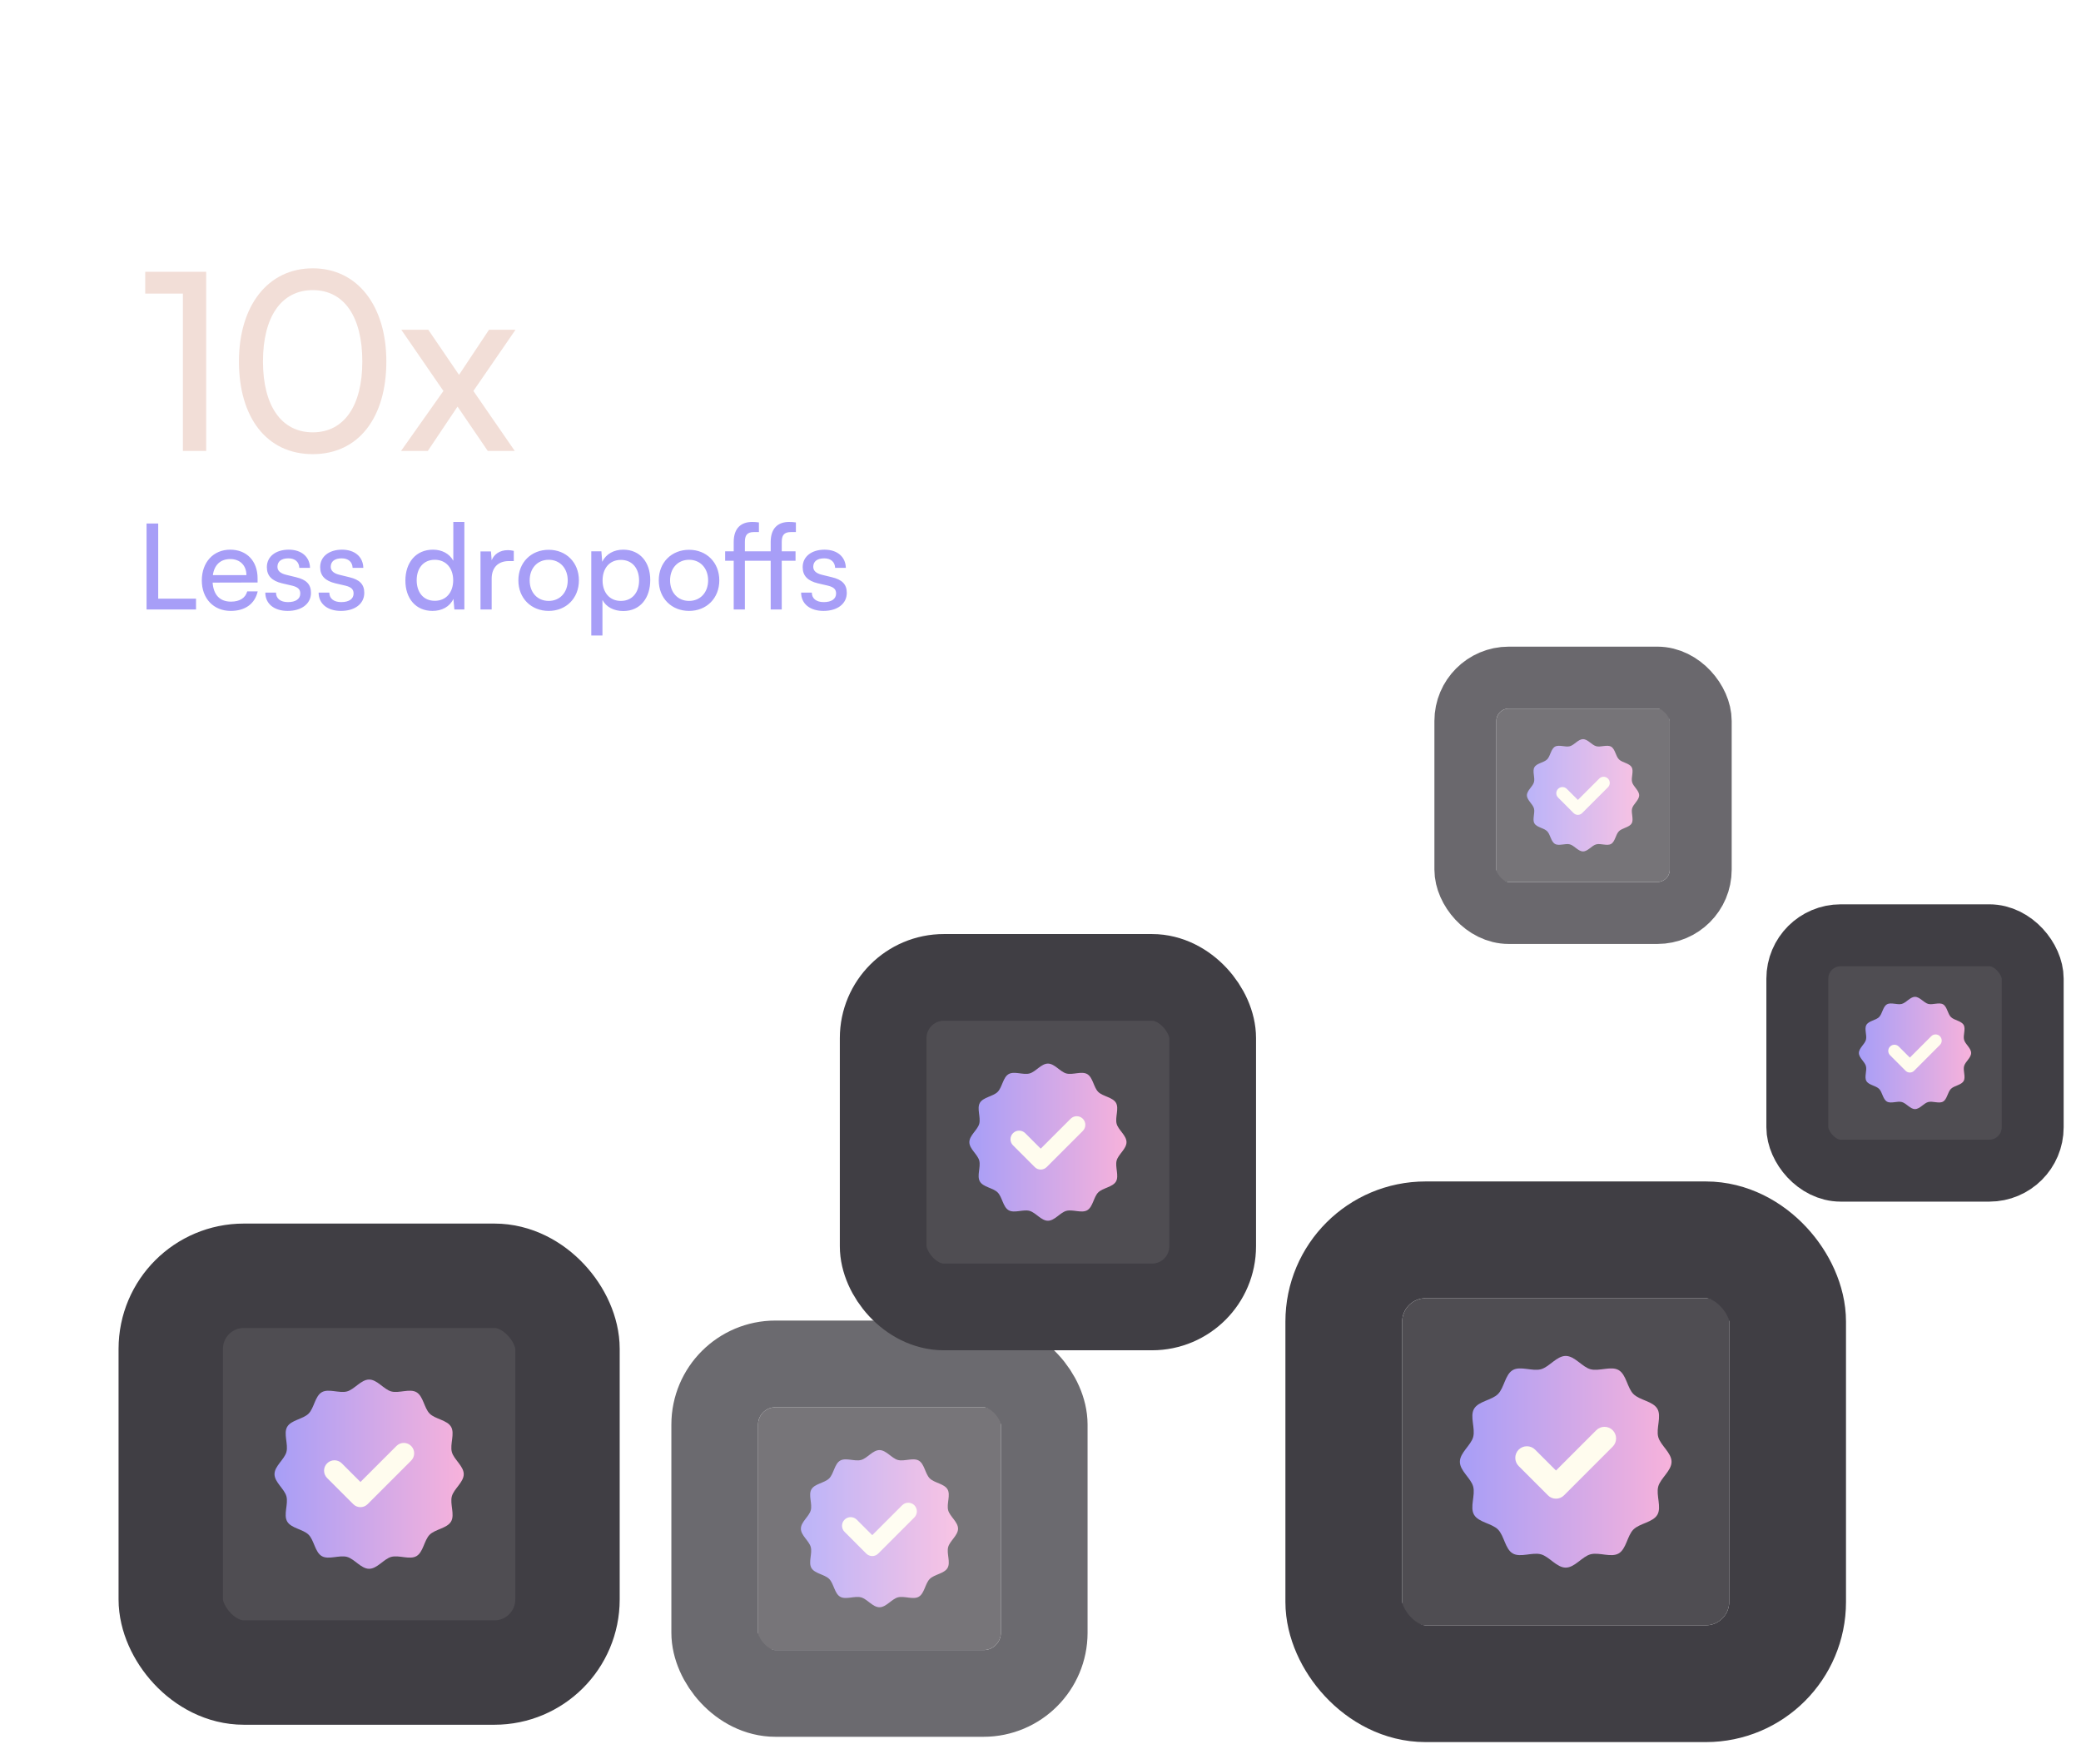<svg width="420" height="356" viewBox="0 0 420 356" fill="none" xmlns="http://www.w3.org/2000/svg">
<g clip-path="url(#clip0_360_3537)">
<path d="M36.913 59.25H29.312V54.85H41.612V91H36.913V59.25ZM48.225 72.95C48.225 61.75 54.025 54.15 63.125 54.15C72.175 54.15 77.975 61.75 77.975 72.95C77.975 84.2 72.425 91.65 63.125 91.65C53.775 91.65 48.225 84.2 48.225 72.95ZM53.075 72.95C53.075 81.85 56.775 87.25 63.125 87.25C69.475 87.25 73.125 81.85 73.125 72.95C73.125 63.95 69.475 58.55 63.125 58.55C56.775 58.55 53.075 63.95 53.075 72.95ZM86.343 91H80.943L89.493 78.9L80.993 66.55H86.443L92.643 75.65L98.693 66.55H104.043L95.543 78.9L103.893 91H98.443L92.343 82.05L86.343 91Z" fill="#F2DED7"/>
<path d="M31.93 105.648V120.816H39.562V123H29.578V105.648H31.93ZM46.563 123.288C43.107 123.288 40.731 120.792 40.731 117.144C40.731 113.472 43.059 110.928 46.467 110.928C49.803 110.928 51.987 113.232 51.987 116.712V117.552L42.915 117.576C43.083 120.048 44.379 121.416 46.611 121.416C48.363 121.416 49.515 120.696 49.899 119.352H52.011C51.435 121.872 49.467 123.288 46.563 123.288ZM46.467 112.824C44.499 112.824 43.251 114 42.963 116.064H49.731C49.731 114.12 48.459 112.824 46.467 112.824ZM53.547 119.592H55.707C55.707 120.792 56.619 121.512 58.107 121.512C59.691 121.512 60.603 120.864 60.603 119.784C60.603 118.992 60.219 118.512 58.995 118.2L56.931 117.72C54.843 117.216 53.859 116.184 53.859 114.456C53.859 112.296 55.683 110.928 58.275 110.928C60.843 110.928 62.523 112.368 62.571 114.6H60.411C60.363 113.424 59.571 112.68 58.203 112.68C56.787 112.68 55.995 113.304 55.995 114.384C55.995 115.176 56.571 115.704 57.723 115.992L59.787 116.496C61.779 116.976 62.763 117.888 62.763 119.64C62.763 121.872 60.843 123.288 58.059 123.288C55.299 123.288 53.547 121.824 53.547 119.592ZM64.305 119.592H66.465C66.465 120.792 67.377 121.512 68.865 121.512C70.449 121.512 71.361 120.864 71.361 119.784C71.361 118.992 70.977 118.512 69.753 118.2L67.689 117.72C65.601 117.216 64.617 116.184 64.617 114.456C64.617 112.296 66.441 110.928 69.033 110.928C71.601 110.928 73.281 112.368 73.329 114.6H71.169C71.121 113.424 70.329 112.68 68.961 112.68C67.545 112.68 66.753 113.304 66.753 114.384C66.753 115.176 67.329 115.704 68.481 115.992L70.545 116.496C72.537 116.976 73.521 117.888 73.521 119.64C73.521 121.872 71.601 123.288 68.817 123.288C66.057 123.288 64.305 121.824 64.305 119.592ZM87.289 123.288C83.881 123.288 81.817 120.744 81.817 117.168C81.817 113.568 83.905 110.928 87.385 110.928C89.185 110.928 90.697 111.72 91.489 113.16V105.336H93.721V123H91.705L91.513 120.864C90.745 122.472 89.161 123.288 87.289 123.288ZM87.745 121.248C90.049 121.248 91.465 119.544 91.465 117.096C91.465 114.696 90.049 112.968 87.745 112.968C85.441 112.968 84.097 114.696 84.097 117.096C84.097 119.52 85.441 121.248 87.745 121.248ZM103.696 111.168V113.232H102.688C100.552 113.232 99.232 114.528 99.232 116.784V123H96.976V111.288H99.088L99.232 113.064C99.712 111.84 100.888 111.024 102.496 111.024C102.904 111.024 103.24 111.072 103.696 111.168ZM104.622 117.12C104.622 113.496 107.214 110.952 110.742 110.952C114.246 110.952 116.838 113.496 116.838 117.12C116.838 120.744 114.246 123.288 110.742 123.288C107.214 123.288 104.622 120.744 104.622 117.12ZM106.902 117.12C106.902 119.568 108.462 121.272 110.742 121.272C112.998 121.272 114.582 119.568 114.582 117.12C114.582 114.672 112.998 112.968 110.742 112.968C108.462 112.968 106.902 114.672 106.902 117.12ZM119.335 128.256V111.264H121.375L121.543 113.376C122.335 111.768 123.919 110.928 125.791 110.928C129.151 110.928 131.239 113.448 131.239 117.048C131.239 120.624 129.271 123.312 125.791 123.312C123.919 123.312 122.359 122.52 121.591 121.08V128.256H119.335ZM121.615 117.144C121.615 119.544 123.007 121.272 125.311 121.272C127.615 121.272 128.983 119.544 128.983 117.144C128.983 114.72 127.615 112.992 125.311 112.992C123.007 112.992 121.615 114.696 121.615 117.144ZM132.958 117.12C132.958 113.496 135.55 110.952 139.078 110.952C142.582 110.952 145.174 113.496 145.174 117.12C145.174 120.744 142.582 123.288 139.078 123.288C135.55 123.288 132.958 120.744 132.958 117.12ZM135.238 117.12C135.238 119.568 136.798 121.272 139.078 121.272C141.334 121.272 142.918 119.568 142.918 117.12C142.918 114.672 141.334 112.968 139.078 112.968C136.798 112.968 135.238 114.672 135.238 117.12ZM146.353 111.264H148.081V109.392C148.081 106.512 149.641 105.336 151.801 105.336C152.233 105.336 152.737 105.36 153.169 105.432V107.376H152.161C150.697 107.376 150.337 108.12 150.337 109.392V111.264H155.545V109.392C155.545 106.512 157.105 105.336 159.241 105.336C159.673 105.336 160.201 105.36 160.633 105.432V107.376H159.625C158.161 107.376 157.777 108.12 157.777 109.392V111.264H160.561V113.16H157.777V123H155.545V113.16H150.337V123H148.081V113.16H146.353V111.264ZM161.688 119.592H163.848C163.848 120.792 164.76 121.512 166.248 121.512C167.832 121.512 168.744 120.864 168.744 119.784C168.744 118.992 168.36 118.512 167.136 118.2L165.072 117.72C162.984 117.216 162 116.184 162 114.456C162 112.296 163.824 110.928 166.416 110.928C168.984 110.928 170.664 112.368 170.712 114.6H168.552C168.504 113.424 167.712 112.68 166.344 112.68C164.928 112.68 164.136 113.304 164.136 114.384C164.136 115.176 164.712 115.704 165.864 115.992L167.928 116.496C169.92 116.976 170.904 117.888 170.904 119.64C170.904 121.872 168.984 123.288 166.2 123.288C163.44 123.288 161.688 121.824 161.688 119.592Z" fill="#A79EF7"/>
<rect x="34.464" y="257.464" width="80.071" height="80.071" rx="14.75" fill="#4F4D52"/>
<rect x="34.464" y="257.464" width="80.071" height="80.071" rx="14.75" stroke="#403E44" stroke-width="21.071"/>
<path d="M93.596 297.5C93.596 299.13 91.594 300.473 91.193 301.975C90.78 303.528 91.827 305.692 91.041 307.051C90.242 308.433 87.839 308.598 86.719 309.719C85.598 310.839 85.433 313.242 84.052 314.041C82.692 314.827 80.528 313.78 78.975 314.193C77.473 314.594 76.13 316.596 74.5 316.596C72.871 316.596 71.528 314.594 70.025 314.193C68.472 313.78 66.308 314.827 64.949 314.041C63.568 313.242 63.402 310.839 62.282 309.719C61.162 308.598 58.759 308.433 57.96 307.051C57.174 305.692 58.221 303.528 57.807 301.975C57.406 300.473 55.404 299.13 55.404 297.5C55.404 295.871 57.406 294.528 57.807 293.025C58.221 291.472 57.174 289.308 57.96 287.949C58.759 286.568 61.162 286.402 62.282 285.282C63.402 284.162 63.568 281.759 64.949 280.96C66.308 280.174 68.472 281.221 70.025 280.807C71.528 280.406 72.871 278.404 74.5 278.404C76.13 278.404 77.473 280.406 78.975 280.807C80.528 281.221 82.692 280.174 84.052 280.96C85.433 281.759 85.598 284.162 86.719 285.282C87.839 286.402 90.242 286.568 91.041 287.949C91.827 289.308 90.78 291.472 91.193 293.025C91.594 294.528 93.596 295.871 93.596 297.5Z" fill="url(#paint0_linear_360_3537)"/>
<path d="M80.018 291.809L72.749 299.078L68.981 295.313C68.163 294.495 66.836 294.495 66.018 295.313C65.2 296.131 65.2 297.458 66.018 298.276L71.304 303.562C72.1 304.358 73.392 304.358 74.188 303.562L82.978 294.772C83.796 293.954 83.796 292.627 82.978 291.809C82.16 290.991 80.836 290.991 80.018 291.809Z" fill="#FFFCEE"/>
<g opacity="0.77" filter="url(#filter0_f_360_3537)">
<rect x="153" y="284" width="49" height="49" rx="3.5" fill="#4F4D52"/>
<rect x="144.25" y="275.25" width="66.5" height="66.5" rx="12.25" stroke="#403E44" stroke-width="17.5"/>
<path d="M193.359 308.5C193.359 309.853 191.697 310.969 191.364 312.216C191.02 313.506 191.89 315.304 191.237 316.432C190.573 317.579 188.578 317.717 187.647 318.647C186.717 319.578 186.579 321.573 185.432 322.237C184.304 322.89 182.506 322.02 181.216 322.364C179.969 322.697 178.853 324.359 177.5 324.359C176.147 324.359 175.031 322.697 173.784 322.364C172.494 322.02 170.696 322.89 169.568 322.237C168.421 321.573 168.283 319.578 167.353 318.647C166.422 317.717 164.427 317.579 163.763 316.432C163.11 315.304 163.98 313.506 163.636 312.216C163.303 310.969 161.641 309.853 161.641 308.5C161.641 307.147 163.303 306.031 163.636 304.784C163.98 303.494 163.11 301.696 163.763 300.568C164.427 299.421 166.422 299.283 167.353 298.353C168.283 297.422 168.421 295.427 169.568 294.763C170.696 294.11 172.494 294.98 173.784 294.636C175.031 294.303 176.147 292.641 177.5 292.641C178.853 292.641 179.969 294.303 181.216 294.636C182.506 294.98 184.304 294.11 185.432 294.763C186.579 295.427 186.717 297.422 187.647 298.353C188.578 299.283 190.573 299.421 191.237 300.568C191.89 301.696 191.02 303.494 191.364 304.784C191.697 306.031 193.359 307.147 193.359 308.5Z" fill="url(#paint1_linear_360_3537)"/>
<path d="M182.082 303.773L176.045 309.81L172.916 306.683C172.236 306.004 171.134 306.004 170.455 306.683C169.775 307.363 169.775 308.465 170.455 309.144L174.845 313.535C175.506 314.195 176.579 314.195 177.24 313.535L184.541 306.234C185.22 305.555 185.22 304.452 184.541 303.773C183.861 303.094 182.762 303.094 182.082 303.773Z" fill="#FFFCEE"/>
</g>
<rect x="178.25" y="197.25" width="66.5" height="66.5" rx="12.25" fill="#4F4D52"/>
<rect x="178.25" y="197.25" width="66.5" height="66.5" rx="12.25" stroke="#403E44" stroke-width="17.5"/>
<path d="M227.359 230.5C227.359 231.853 225.697 232.969 225.364 234.216C225.02 235.506 225.89 237.304 225.237 238.432C224.573 239.579 222.578 239.717 221.647 240.647C220.717 241.578 220.579 243.573 219.432 244.237C218.304 244.89 216.506 244.02 215.216 244.364C213.969 244.697 212.853 246.359 211.5 246.359C210.147 246.359 209.031 244.697 207.784 244.364C206.494 244.02 204.696 244.89 203.568 244.237C202.421 243.573 202.283 241.578 201.353 240.647C200.422 239.717 198.427 239.579 197.763 238.432C197.11 237.304 197.98 235.506 197.636 234.216C197.303 232.969 195.641 231.853 195.641 230.5C195.641 229.147 197.303 228.031 197.636 226.784C197.98 225.494 197.11 223.696 197.763 222.568C198.427 221.421 200.422 221.283 201.353 220.353C202.283 219.422 202.421 217.427 203.568 216.763C204.696 216.11 206.494 216.98 207.784 216.636C209.031 216.303 210.147 214.641 211.5 214.641C212.853 214.641 213.969 216.303 215.216 216.636C216.506 216.98 218.304 216.11 219.432 216.763C220.579 217.427 220.717 219.422 221.647 220.353C222.578 221.283 224.573 221.421 225.237 222.568C225.89 223.696 225.02 225.494 225.364 226.784C225.697 228.031 227.359 229.147 227.359 230.5Z" fill="url(#paint2_linear_360_3537)"/>
<path d="M216.082 225.773L210.045 231.81L206.916 228.683C206.236 228.004 205.134 228.004 204.455 228.683C203.775 229.363 203.775 230.465 204.455 231.144L208.845 235.535C209.506 236.195 210.579 236.195 211.24 235.535L218.541 228.234C219.22 227.555 219.22 226.452 218.541 225.773C217.861 225.094 216.762 225.094 216.082 225.773Z" fill="#FFFCEE"/>
<g filter="url(#filter1_f_360_3537)">
<rect x="283" y="262" width="66" height="66" rx="4.714" fill="#4F4D52"/>
<rect x="271.214" y="250.214" width="89.571" height="89.571" rx="16.5" stroke="#403E44" stroke-width="23.571"/>
<path d="M337.362 295C337.362 296.823 335.122 298.326 334.674 300.006C334.211 301.743 335.382 304.164 334.503 305.685C333.609 307.23 330.921 307.415 329.668 308.668C328.415 309.921 328.23 312.609 326.685 313.503C325.164 314.382 322.743 313.211 321.006 313.674C319.326 314.122 317.823 316.362 316 316.362C314.177 316.362 312.675 314.122 310.995 313.674C309.257 313.211 306.836 314.382 305.316 313.503C303.771 312.609 303.586 309.921 302.332 308.668C301.079 307.415 298.391 307.23 297.498 305.685C296.618 304.164 297.79 301.743 297.327 300.006C296.878 298.326 294.639 296.823 294.639 295C294.639 293.177 296.878 291.675 297.327 289.995C297.79 288.257 296.618 285.836 297.498 284.316C298.391 282.771 301.079 282.586 302.332 281.332C303.586 280.079 303.771 277.391 305.316 276.498C306.836 275.618 309.257 276.79 310.995 276.327C312.675 275.878 314.177 273.639 316 273.639C317.823 273.639 319.326 275.878 321.006 276.327C322.743 276.79 325.164 275.618 326.685 276.498C328.23 277.391 328.415 280.079 329.668 281.332C330.921 282.586 333.609 282.771 334.503 284.316C335.382 285.836 334.211 288.257 334.674 289.995C335.122 291.675 337.362 293.177 337.362 295Z" fill="url(#paint3_linear_360_3537)"/>
<path d="M322.172 288.634L314.04 296.765L309.825 292.553C308.91 291.638 307.425 291.638 306.51 292.553C305.595 293.468 305.595 294.953 306.51 295.868L312.424 301.782C313.314 302.672 314.76 302.672 315.65 301.782L325.483 291.948C326.398 291.033 326.398 289.548 325.483 288.634C324.568 287.719 323.087 287.719 322.172 288.634Z" fill="#FFFCEE"/>
</g>
<rect x="362.75" y="188.75" width="47.5" height="47.5" rx="8.75" fill="#4F4D52"/>
<rect x="362.75" y="188.75" width="47.5" height="47.5" rx="8.75" stroke="#403E44" stroke-width="12.5"/>
<path d="M397.826 212.498C397.826 213.465 396.639 214.261 396.401 215.153C396.155 216.074 396.776 217.358 396.31 218.164C395.836 218.983 394.411 219.082 393.746 219.746C393.082 220.411 392.983 221.836 392.164 222.31C391.358 222.776 390.074 222.155 389.153 222.401C388.261 222.639 387.465 223.826 386.498 223.826C385.531 223.826 384.735 222.639 383.843 222.401C382.922 222.155 381.638 222.776 380.832 222.31C380.013 221.836 379.915 220.411 379.25 219.746C378.585 219.082 377.16 218.983 376.686 218.164C376.22 217.358 376.841 216.074 376.595 215.153C376.357 214.261 375.17 213.465 375.17 212.498C375.17 211.531 376.357 210.735 376.595 209.843C376.841 208.922 376.22 207.638 376.686 206.832C377.16 206.013 378.585 205.915 379.25 205.25C379.915 204.585 380.013 203.16 380.832 202.686C381.638 202.22 382.922 202.841 383.843 202.595C384.735 202.357 385.531 201.17 386.498 201.17C387.465 201.17 388.261 202.357 389.153 202.595C390.074 202.841 391.358 202.22 392.164 202.686C392.983 203.16 393.082 204.585 393.746 205.25C394.411 205.915 395.836 206.013 396.31 206.832C396.776 207.638 396.155 208.922 396.401 209.843C396.639 210.735 397.826 211.531 397.826 212.498Z" fill="url(#paint4_linear_360_3537)"/>
<path d="M389.771 209.122L385.459 213.434L383.223 211.2C382.738 210.715 381.951 210.715 381.465 211.2C380.98 211.686 380.98 212.473 381.465 212.958L384.601 216.094C385.073 216.566 385.84 216.566 386.312 216.094L391.527 210.879C392.012 210.394 392.012 209.607 391.527 209.122C391.042 208.637 390.256 208.637 389.771 209.122Z" fill="#FFFCEE"/>
<g opacity="0.78" filter="url(#filter2_f_360_3537)">
<rect x="302" y="143" width="35" height="35" rx="2.5" fill="#4F4D52"/>
<rect x="295.75" y="136.75" width="47.5" height="47.5" rx="8.75" stroke="#403E44" stroke-width="12.5"/>
<path d="M330.826 160.498C330.826 161.465 329.639 162.261 329.401 163.153C329.155 164.074 329.776 165.358 329.31 166.164C328.836 166.983 327.411 167.082 326.746 167.746C326.082 168.411 325.983 169.836 325.164 170.31C324.358 170.776 323.074 170.155 322.153 170.401C321.261 170.639 320.465 171.826 319.498 171.826C318.531 171.826 317.735 170.639 316.843 170.401C315.922 170.155 314.638 170.776 313.832 170.31C313.013 169.836 312.915 168.411 312.25 167.746C311.585 167.082 310.16 166.983 309.686 166.164C309.22 165.358 309.841 164.074 309.595 163.153C309.357 162.261 308.17 161.465 308.17 160.498C308.17 159.531 309.357 158.735 309.595 157.843C309.841 156.922 309.22 155.638 309.686 154.832C310.16 154.013 311.585 153.915 312.25 153.25C312.915 152.585 313.013 151.16 313.832 150.686C314.638 150.22 315.922 150.841 316.843 150.595C317.735 150.357 318.531 149.17 319.498 149.17C320.465 149.17 321.261 150.357 322.153 150.595C323.074 150.841 324.358 150.22 325.164 150.686C325.983 151.16 326.082 152.585 326.746 153.25C327.411 153.915 328.836 154.013 329.31 154.832C329.776 155.638 329.155 156.922 329.401 157.843C329.639 158.735 330.826 159.531 330.826 160.498Z" fill="url(#paint5_linear_360_3537)"/>
<path d="M322.771 157.122L318.459 161.434L316.223 159.2C315.738 158.715 314.951 158.715 314.465 159.2C313.98 159.686 313.98 160.473 314.465 160.958L317.601 164.094C318.073 164.566 318.84 164.566 319.312 164.094L324.527 158.879C325.012 158.394 325.012 157.607 324.527 157.122C324.042 156.637 323.256 156.637 322.771 157.122Z" fill="#FFFCEE"/>
</g>
</g>
<defs>
<filter id="filter0_f_360_3537" x="125.4" y="256.4" width="104.2" height="104.2" filterUnits="userSpaceOnUse" color-interpolation-filters="sRGB">
<feFlood flood-opacity="0" result="BackgroundImageFix"/>
<feBlend mode="normal" in="SourceGraphic" in2="BackgroundImageFix" result="shape"/>
<feGaussianBlur stdDeviation="5.05" result="effect1_foregroundBlur_360_3537"/>
</filter>
<filter id="filter1_f_360_3537" x="255.428" y="234.428" width="121.145" height="121.145" filterUnits="userSpaceOnUse" color-interpolation-filters="sRGB">
<feFlood flood-opacity="0" result="BackgroundImageFix"/>
<feBlend mode="normal" in="SourceGraphic" in2="BackgroundImageFix" result="shape"/>
<feGaussianBlur stdDeviation="2" result="effect1_foregroundBlur_360_3537"/>
</filter>
<filter id="filter2_f_360_3537" x="285.7" y="126.7" width="67.6" height="67.6" filterUnits="userSpaceOnUse" color-interpolation-filters="sRGB">
<feFlood flood-opacity="0" result="BackgroundImageFix"/>
<feBlend mode="normal" in="SourceGraphic" in2="BackgroundImageFix" result="shape"/>
<feGaussianBlur stdDeviation="1.9" result="effect1_foregroundBlur_360_3537"/>
</filter>
<linearGradient id="paint0_linear_360_3537" x1="55.404" y1="297.5" x2="93.596" y2="297.5" gradientUnits="userSpaceOnUse">
<stop stop-color="#A79EF7"/>
<stop offset="1" stop-color="#F7B2DB"/>
</linearGradient>
<linearGradient id="paint1_linear_360_3537" x1="161.641" y1="308.5" x2="193.359" y2="308.5" gradientUnits="userSpaceOnUse">
<stop stop-color="#A79EF7"/>
<stop offset="1" stop-color="#F7B2DB"/>
</linearGradient>
<linearGradient id="paint2_linear_360_3537" x1="195.641" y1="230.5" x2="227.359" y2="230.5" gradientUnits="userSpaceOnUse">
<stop stop-color="#A79EF7"/>
<stop offset="1" stop-color="#F7B2DB"/>
</linearGradient>
<linearGradient id="paint3_linear_360_3537" x1="294.639" y1="295" x2="337.362" y2="295" gradientUnits="userSpaceOnUse">
<stop stop-color="#A79EF7"/>
<stop offset="1" stop-color="#F7B2DB"/>
</linearGradient>
<linearGradient id="paint4_linear_360_3537" x1="375.17" y1="212.498" x2="397.826" y2="212.498" gradientUnits="userSpaceOnUse">
<stop stop-color="#A79EF7"/>
<stop offset="1" stop-color="#F7B2DB"/>
</linearGradient>
<linearGradient id="paint5_linear_360_3537" x1="308.17" y1="160.498" x2="330.826" y2="160.498" gradientUnits="userSpaceOnUse">
<stop stop-color="#A79EF7"/>
<stop offset="1" stop-color="#F7B2DB"/>
</linearGradient>
<clipPath id="clip0_360_3537">
<path d="M0 8C0 3.582 3.582 0 8 0H412C416.418 0 420 3.582 420 8V348C420 352.418 416.418 356 412 356H8C3.582 356 0 352.418 0 348V8Z" fill="white"/>
</clipPath>
</defs>
</svg>
